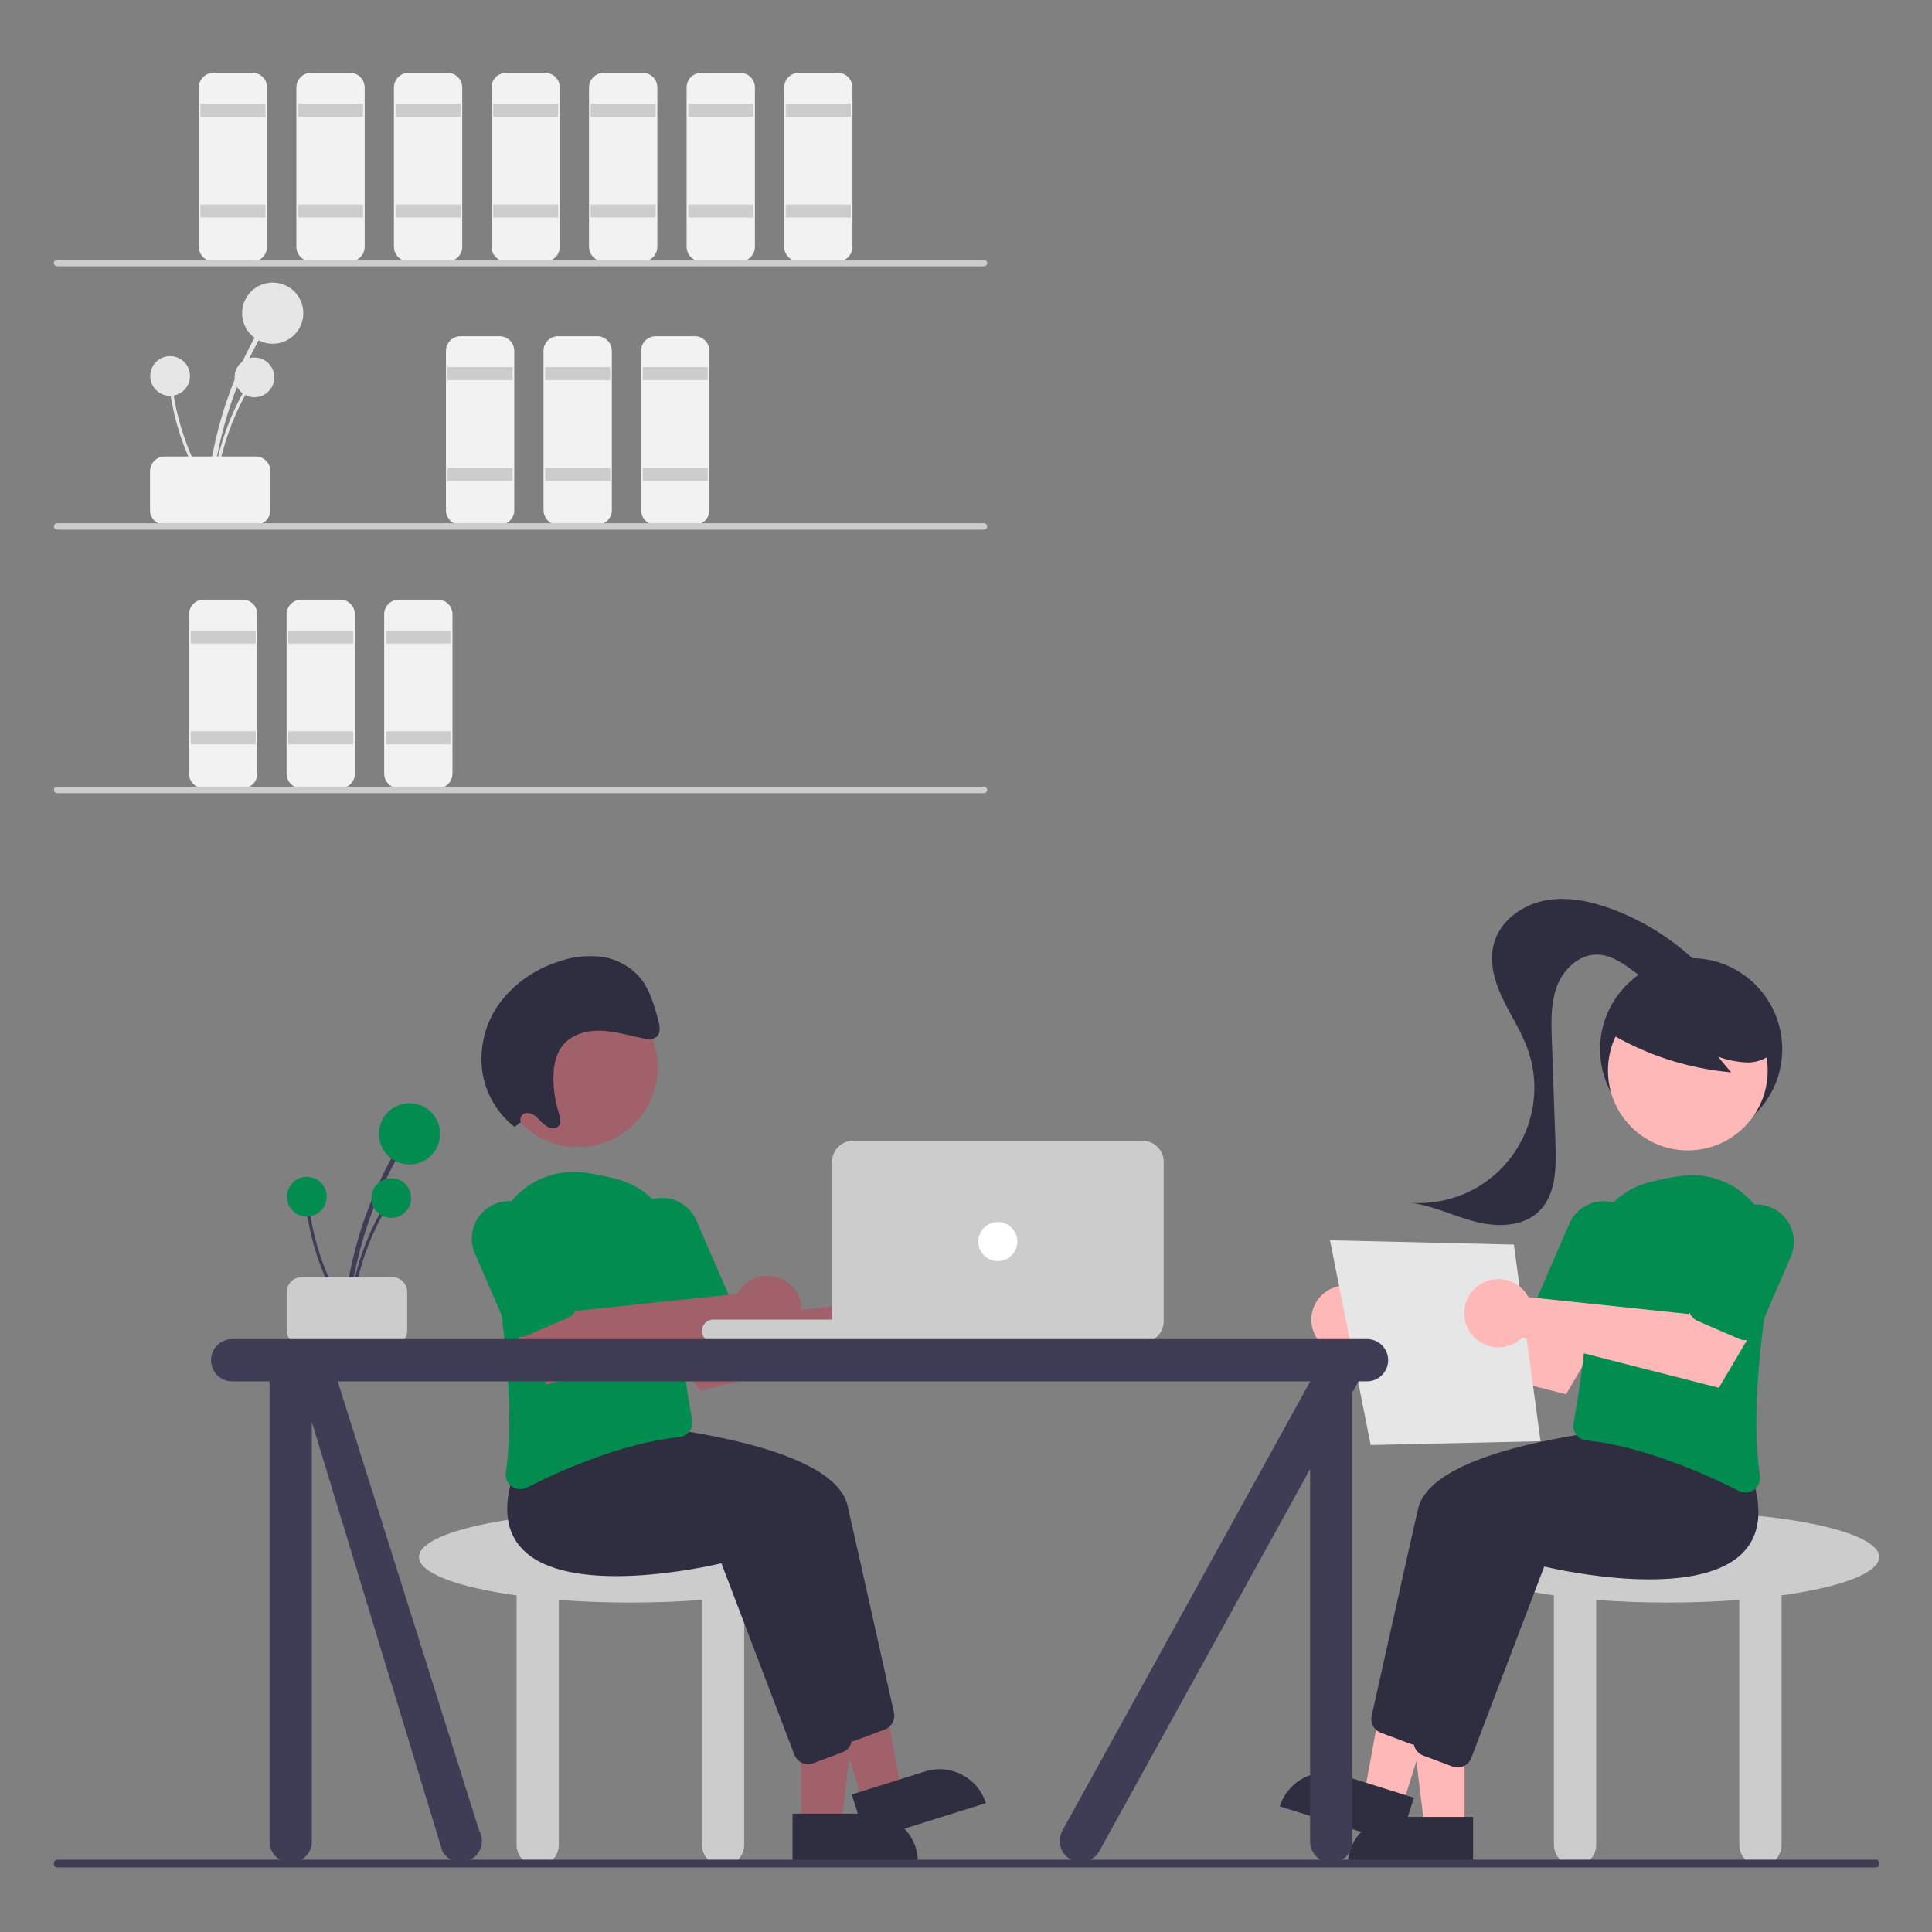 <?xml version="1.0" encoding="UTF-8"?>
<svg id="Layer_1" data-name="Layer 1" xmlns="http://www.w3.org/2000/svg" width="500" height="500" viewBox="0 0 500 500">
  <rect x="0" y="0" width="500" height="500" fill="#808080" stroke="none"/>
  <defs>
    <style>
      .cls-1 {
        fill: #ccc;
      }

      .cls-1, .cls-2, .cls-3, .cls-4, .cls-5, .cls-6, .cls-7, .cls-8, .cls-9 {
        stroke-width: 0px;
      }

      .cls-2 {
        fill: #a0616a;
      }

      .cls-3 {
        fill: #3f3d56;
      }

      .cls-4 {
        fill: #ffb8b8;
      }

      .cls-5 {
        fill: #2f2e41;
      }

      .cls-6 {
        fill: #f2f2f2;
        isolation: isolate;
      }

      .cls-7 {
        fill: #e6e6e6;
      }

      .cls-8 {
        fill: #028c50;
      }

      .cls-9 {
        fill: #fff;
      }
    </style>
  </defs>
  <path class="cls-7" d="M54.82,127.77c1.04-11.2,3.91-22.15,8.5-32.42,1.28-2.86,2.69-5.65,4.22-8.38.16-.3.05-.68-.25-.85-.29-.16-.65-.06-.83.22-5.59,9.95-9.5,20.75-11.59,31.97-.58,3.13-1.02,6.29-1.31,9.46-.07.8,1.18.8,1.25,0Z"/>
  <circle class="cls-7" cx="70.58" cy="81.05" r="7.92"/>
  <path class="cls-7" d="M55.63,127.98c.67-7.26,2.54-14.37,5.51-21.03.83-1.85,1.74-3.67,2.74-5.44.11-.2.03-.44-.16-.55-.19-.1-.42-.04-.54.14-3.63,6.45-6.16,13.46-7.52,20.74-.38,2.03-.66,4.08-.85,6.14-.05.52.76.52.81,0Z"/>
  <circle class="cls-7" cx="65.85" cy="97.67" r="5.14"/>
  <path class="cls-7" d="M54.61,127.49c-3.94-6.14-6.84-12.89-8.59-19.97-.49-1.97-.88-3.96-1.18-5.97-.04-.22-.25-.37-.47-.33-.21.04-.36.23-.34.44,1.11,7.32,3.42,14.4,6.83,20.98.95,1.83,1.99,3.62,3.11,5.36.28.44.92-.06.64-.5Z"/>
  <circle class="cls-7" cx="44.03" cy="97.31" r="5.14"/>
  <path class="cls-6" d="M38.83,132.04v-10.1c0-2.09,1.7-3.78,3.79-3.79h23.57c2.09,0,3.78,1.7,3.79,3.79v10.1c0,2.09-1.7,3.78-3.79,3.79h-23.57c-2.09,0-3.78-1.7-3.79-3.79Z"/>
  <path class="cls-6" d="M65.34,67.66h-10.1c-2.09,0-3.78-1.7-3.79-3.79V22.63c0-2.09,1.7-3.78,3.79-3.79h10.1c2.09,0,3.78,1.7,3.79,3.79v41.24c0,2.09-1.7,3.78-3.79,3.79Z"/>
  <rect class="cls-1" x="51.87" y="26.84" width="16.83" height="3.37"/>
  <rect class="cls-1" x="51.87" y="52.93" width="16.83" height="3.37"/>
  <path class="cls-6" d="M90.59,67.66h-10.1c-2.09,0-3.78-1.7-3.79-3.79V22.63c0-2.09,1.7-3.78,3.79-3.79h10.1c2.09,0,3.78,1.7,3.79,3.79v41.24c0,2.09-1.7,3.78-3.79,3.79Z"/>
  <rect class="cls-1" x="77.12" y="26.84" width="16.83" height="3.37"/>
  <rect class="cls-1" x="77.12" y="52.93" width="16.83" height="3.37"/>
  <path class="cls-6" d="M115.84,67.66h-10.1c-2.09,0-3.78-1.7-3.79-3.79V22.63c0-2.09,1.7-3.78,3.79-3.79h10.1c2.09,0,3.78,1.7,3.79,3.79v41.24c0,2.09-1.7,3.78-3.79,3.79Z"/>
  <rect class="cls-1" x="102.37" y="26.84" width="16.83" height="3.37"/>
  <rect class="cls-1" x="102.37" y="52.93" width="16.83" height="3.37"/>
  <path class="cls-6" d="M129.3,135.83h-10.1c-2.09,0-3.78-1.7-3.79-3.79v-41.24c0-2.09,1.7-3.78,3.79-3.79h10.1c2.09,0,3.78,1.7,3.79,3.79v41.24c0,2.09-1.7,3.78-3.79,3.79Z"/>
  <rect class="cls-1" x="115.84" y="95.01" width="16.83" height="3.37"/>
  <rect class="cls-1" x="115.84" y="121.1" width="16.83" height="3.37"/>
  <path class="cls-6" d="M154.55,135.83h-10.1c-2.09,0-3.78-1.7-3.79-3.79v-41.24c0-2.09,1.7-3.78,3.79-3.79h10.1c2.09,0,3.78,1.7,3.79,3.79v41.24c0,2.09-1.7,3.78-3.79,3.79Z"/>
  <rect class="cls-1" x="141.09" y="95.01" width="16.83" height="3.37"/>
  <rect class="cls-1" x="141.09" y="121.1" width="16.83" height="3.37"/>
  <path class="cls-6" d="M179.8,135.83h-10.1c-2.09,0-3.78-1.7-3.79-3.79v-41.24c0-2.09,1.7-3.78,3.79-3.79h10.1c2.09,0,3.78,1.7,3.79,3.79v41.24c0,2.09-1.7,3.78-3.79,3.79Z"/>
  <rect class="cls-1" x="166.33" y="95.01" width="16.83" height="3.37"/>
  <rect class="cls-1" x="166.33" y="121.1" width="16.83" height="3.37"/>
  <path class="cls-6" d="M62.81,204h-10.1c-2.09,0-3.78-1.7-3.79-3.79v-41.24c0-2.09,1.7-3.78,3.79-3.79h10.1c2.09,0,3.78,1.7,3.79,3.79v41.24c0,2.09-1.7,3.78-3.79,3.79Z"/>
  <rect class="cls-1" x="49.35" y="163.18" width="16.83" height="3.37"/>
  <rect class="cls-1" x="49.35" y="189.27" width="16.83" height="3.37"/>
  <path class="cls-6" d="M88.06,204h-10.1c-2.09,0-3.78-1.7-3.79-3.79v-41.24c0-2.09,1.7-3.78,3.79-3.79h10.1c2.09,0,3.78,1.7,3.79,3.79v41.24c0,2.09-1.7,3.78-3.79,3.79Z"/>
  <rect class="cls-1" x="74.6" y="163.18" width="16.83" height="3.37"/>
  <rect class="cls-1" x="74.6" y="189.27" width="16.83" height="3.37"/>
  <path class="cls-6" d="M113.31,204h-10.1c-2.09,0-3.78-1.7-3.79-3.79v-41.24c0-2.09,1.7-3.78,3.79-3.79h10.1c2.09,0,3.78,1.7,3.79,3.79v41.24c0,2.09-1.7,3.78-3.79,3.79Z"/>
  <rect class="cls-1" x="99.85" y="163.18" width="16.83" height="3.37"/>
  <rect class="cls-1" x="99.85" y="189.27" width="16.83" height="3.37"/>
  <path class="cls-6" d="M141.09,67.66h-10.1c-2.09,0-3.78-1.7-3.79-3.79V22.63c0-2.09,1.7-3.78,3.79-3.79h10.1c2.09,0,3.78,1.7,3.79,3.79v41.24c0,2.09-1.7,3.78-3.79,3.79Z"/>
  <rect class="cls-1" x="127.62" y="26.84" width="16.83" height="3.37"/>
  <rect class="cls-1" x="127.62" y="52.93" width="16.83" height="3.37"/>
  <path class="cls-6" d="M166.33,67.66h-10.1c-2.09,0-3.78-1.7-3.79-3.79V22.63c0-2.09,1.7-3.78,3.79-3.79h10.1c2.09,0,3.78,1.7,3.79,3.79v41.24c0,2.09-1.7,3.78-3.79,3.79Z"/>
  <rect class="cls-1" x="152.87" y="26.84" width="16.83" height="3.37"/>
  <rect class="cls-1" x="152.87" y="52.93" width="16.83" height="3.37"/>
  <path class="cls-6" d="M191.58,67.66h-10.1c-2.09,0-3.78-1.7-3.79-3.79V22.63c0-2.09,1.7-3.78,3.79-3.79h10.1c2.09,0,3.78,1.7,3.79,3.79v41.24c0,2.09-1.7,3.78-3.79,3.79Z"/>
  <rect class="cls-1" x="178.12" y="26.84" width="16.83" height="3.37"/>
  <rect class="cls-1" x="178.12" y="52.93" width="16.83" height="3.37"/>
  <path class="cls-6" d="M216.83,67.66h-10.1c-2.09,0-3.78-1.7-3.79-3.79V22.63c0-2.09,1.7-3.78,3.79-3.79h10.1c2.09,0,3.78,1.7,3.79,3.79v41.24c0,2.09-1.7,3.78-3.79,3.79Z"/>
  <rect class="cls-1" x="203.37" y="26.84" width="16.83" height="3.37"/>
  <rect class="cls-1" x="203.37" y="52.93" width="16.83" height="3.37"/>
  <path class="cls-1" d="M254.65,68.92H14.79c-.46,0-.84-.38-.84-.84s.38-.84.84-.84h239.86c.46,0,.84.38.84.84s-.38.84-.84.84Z"/>
  <path class="cls-1" d="M254.65,137.09H14.79c-.46,0-.84-.38-.84-.84s.38-.84.84-.84h239.86c.46,0,.84.38.84.84s-.38.84-.84.84Z"/>
  <path class="cls-1" d="M254.65,205.26H14.79c-.46,0-.84-.38-.84-.84s.38-.84.84-.84h239.86c.46,0,.84.38.84.84s-.38.84-.84.84Z"/>
  <path class="cls-1" d="M217.85,402.95c0-6.51-24.49-11.78-54.71-11.78s-54.71,5.28-54.71,11.78c0,4.17,10.07,7.83,25.25,9.93v64.56c0,3.02,2.45,5.47,5.47,5.47s5.47-2.45,5.47-5.47v-63.39c5.78.45,12.02.69,18.52.69s12.73-.25,18.52-.69v63.39c0,3.02,2.45,5.47,5.47,5.47s5.47-2.45,5.47-5.47v-64.56c15.18-2.09,25.25-5.76,25.25-9.93Z"/>
  <polygon class="cls-2" points="207.32 472.32 217.64 472.32 222.55 432.52 207.32 432.52 207.32 472.32"/>
  <path class="cls-5" d="M237.54,481.9h-32.43s0-12.53,0-12.53h19.9c6.92,0,12.53,5.61,12.53,12.53h0Z"/>
  <polygon class="cls-2" points="223.43 466.56 233.27 463.47 226.04 424.03 211.51 428.59 223.43 466.56"/>
  <path class="cls-5" d="M255.13,466.65l-30.94,9.71h0l-3.75-11.95h0l18.99-5.96c6.6-2.07,13.63,1.6,15.71,8.2h0Z"/>
  <path class="cls-5" d="M216.52,448.24l-18.88-49.55c-4.23.99-39.75,8.85-51.64-3.81-4.08-4.34-4.87-10.63-2.36-18.69l6.94-8.72h.22c2.62.15,64.33,3.61,68.56,22.22,3.57,15.69,10.08,44.95,11.99,53.54.4,1.84-.61,3.7-2.37,4.36l-7.59,2.85c-.42.16-.87.24-1.32.24-1.57,0-2.98-.97-3.55-2.44Z"/>
  <path class="cls-5" d="M205.58,454.13l-18.88-49.55c-4.23.99-39.75,8.85-51.64-3.81-4.08-4.34-4.87-10.63-2.36-18.69l6.94-8.72h.22c2.62.15,64.33,3.61,68.56,22.22,3.57,15.69,10.08,44.95,11.99,53.54.4,1.84-.61,3.7-2.37,4.36l-7.59,2.85c-.42.16-.87.24-1.32.24-1.57,0-2.98-.97-3.55-2.44Z"/>
  <path class="cls-2" d="M231.09,335.36c-.28.37-.53.77-.74,1.18l-41.51,4.37-5.98-8.19-13.54,7.4,11.74,19.88,50.91-12.98c3.49,3.41,9.09,3.33,12.49-.16,3.41-3.49,3.33-9.09-.16-12.49s-9.09-3.33-12.49.16c-.25.26-.49.54-.71.83h0Z"/>
  <path class="cls-8" d="M132.44,384.7c-1.16-.83-1.75-2.25-1.53-3.66,2.34-15.44-.35-37.55-3.03-53.39-1.93-11.36,5.71-22.14,17.07-24.08,2.02-.34,4.09-.39,6.13-.13,2.81.37,5.6.92,8.34,1.64h0c9.39,2.36,15.88,10.92,15.64,20.59-.4,15.28,2.7,34.34,4.06,41.83.19,1.04-.07,2.11-.7,2.95-.62.84-1.57,1.37-2.61,1.47-14.99,1.53-31.15,8.84-39.45,13.06-.53.28-1.12.42-1.72.42-.79,0-1.56-.26-2.19-.72Z"/>
  <path class="cls-8" d="M172.89,344.88c-.94-.37-1.69-1.09-2.08-2.02l-8.36-19.31c-2.12-4.91.13-10.6,5.04-12.73,4.91-2.12,10.6.13,12.73,5.04l8.36,19.31c.83,1.92-.05,4.15-1.97,4.98l-10.81,4.68c-.92.4-1.96.42-2.9.05h0Z"/>
  <path class="cls-2" d="M191.53,333.68c-.28.37-.53.77-.74,1.18l-41.51,4.37-5.98-8.19-13.54,7.4,11.74,19.88,50.91-12.98c3.49,3.41,9.09,3.33,12.49-.16,3.41-3.49,3.33-9.09-.16-12.49s-9.09-3.33-12.49.16c-.25.26-.49.54-.71.83h0Z"/>
  <path class="cls-8" d="M133.34,345.72c-.94-.37-1.69-1.09-2.08-2.02l-8.36-19.31c-2.13-4.9.12-10.6,5.03-12.73,4.9-2.13,10.6.12,12.73,5.03,0,0,0,.01,0,.02l8.36,19.31c.83,1.92-.05,4.15-1.97,4.98l-10.81,4.68c-.92.4-1.96.42-2.9.05h0Z"/>
  <circle class="cls-2" cx="149.54" cy="276.21" r="20.67"/>
  <path class="cls-5" d="M134.76,290.39c-.32-.94.18-1.96,1.12-2.28.14-.05.29-.08.44-.09,1.13.06,2.19.58,2.93,1.44.75.86,1.62,1.61,2.58,2.22,1,.5,2.36.43,2.93-.53.54-.9.17-2.11-.16-3.16-.82-2.67-1.29-5.43-1.37-8.22-.09-3.11.35-6.36,2.07-8.79,2.23-3.13,6.2-4.32,9.97-4.24s7.47,1.25,11.2,1.98c1.29.25,2.8.38,3.66-.61.92-1.06.58-2.78.19-4.21-1.01-3.72-2.08-7.56-4.43-10.56-2.54-3.12-6.17-5.16-10.15-5.71-3.83-.47-7.71-.03-11.33,1.29-5.9,1.86-11.09,5.48-14.88,10.37-3.91,5.2-5.59,11.74-4.69,18.18.88,5.61,3.85,10.68,8.32,14.19l1.61-1.24Z"/>
  <path class="cls-3" d="M90.23,340.16c1.04-11.2,3.91-22.15,8.5-32.42,1.28-2.86,2.69-5.65,4.22-8.38.16-.3.05-.68-.25-.85-.29-.16-.65-.06-.83.22-5.59,9.95-9.5,20.75-11.59,31.97-.58,3.13-1.02,6.29-1.31,9.46-.07.8,1.18.8,1.25,0Z"/>
  <circle class="cls-8" cx="105.98" cy="293.44" r="7.92"/>
  <path class="cls-3" d="M91.04,340.37c.67-7.26,2.54-14.37,5.51-21.03.83-1.85,1.74-3.67,2.74-5.44.11-.2.03-.44-.16-.55-.19-.1-.42-.04-.54.14-3.63,6.45-6.16,13.46-7.52,20.74-.38,2.03-.66,4.08-.85,6.14-.05.52.76.52.81,0Z"/>
  <circle class="cls-8" cx="101.26" cy="310.06" r="5.14"/>
  <path class="cls-3" d="M90.01,339.88c-3.94-6.14-6.84-12.89-8.59-19.97-.49-1.97-.88-3.96-1.18-5.97-.04-.22-.25-.37-.47-.33-.21.04-.36.23-.34.44,1.11,7.32,3.42,14.4,6.83,20.98.95,1.83,1.99,3.62,3.11,5.36.28.44.92-.06.64-.5h0Z"/>
  <circle class="cls-8" cx="79.43" cy="309.7" r="5.14" transform="translate(-30.13 9.33) rotate(-5.65)"/>
  <path class="cls-1" d="M74.23,344.43v-10.1c0-2.09,1.7-3.78,3.79-3.79h23.57c2.09,0,3.78,1.7,3.79,3.79v10.1c0,2.09-1.7,3.78-3.79,3.79h-23.57c-2.09,0-3.78-1.7-3.79-3.79Z"/>
  <path class="cls-1" d="M184.6,341.51h66.49c1.63,0,2.95,1.32,2.95,2.95h0c0,1.63-1.32,2.95-2.95,2.95h-66.49c-1.63,0-2.95-1.32-2.95-2.95h0c0-1.63,1.32-2.95,2.95-2.95Z"/>
  <path class="cls-1" d="M295.7,347.4h-74.9c-3.02,0-5.47-2.45-5.47-5.47v-41.24c0-3.02,2.45-5.47,5.47-5.47h74.9c3.02,0,5.47,2.45,5.47,5.47v41.24c0,3.02-2.45,5.47-5.47,5.47Z"/>
  <circle class="cls-9" cx="258.24" cy="321.31" r="5.05"/>
  <path class="cls-1" d="M486.32,402.95c0-6.51-24.49-11.78-54.71-11.78s-54.71,5.28-54.71,11.78c0,4.17,10.07,7.83,25.25,9.93v64.56c0,3.02,2.45,5.47,5.47,5.47s5.47-2.45,5.47-5.47v-63.39c5.78.45,12.02.69,18.52.69s12.73-.25,18.52-.69v63.39c0,3.02,2.45,5.47,5.47,5.47s5.47-2.45,5.47-5.47v-64.56c15.18-2.09,25.25-5.76,25.25-9.93Z"/>
  <circle class="cls-5" cx="437.67" cy="271.53" r="23.57"/>
  <polygon class="cls-4" points="379.02 473.16 368.7 473.16 363.8 433.36 379.02 433.36 379.02 473.16"/>
  <path class="cls-5" d="M361.33,470.21h19.9v12.53h-32.43c0-6.92,5.61-12.53,12.53-12.53h0Z"/>
  <polygon class="cls-4" points="362.92 467.4 353.07 464.31 360.3 424.87 374.83 429.43 362.92 467.4"/>
  <path class="cls-5" d="M346.92,459.29l18.99,5.96h0l-3.75,11.95h0l-30.94-9.71h0c2.07-6.6,9.1-10.27,15.71-8.2Z"/>
  <path class="cls-5" d="M366.27,451.52c-.45,0-.9-.08-1.32-.24l-7.59-2.85c-1.76-.67-2.77-2.52-2.37-4.36,1.91-8.59,8.42-37.85,11.99-53.54,4.23-18.61,65.94-22.07,68.56-22.21h.22s6.94,8.71,6.94,8.71c2.51,8.06,1.71,14.35-2.36,18.69-11.89,12.66-47.41,4.81-51.64,3.81l-18.88,49.55c-.56,1.47-1.97,2.44-3.55,2.44Z"/>
  <path class="cls-5" d="M377.21,457.41c-.45,0-.9-.08-1.32-.24l-7.59-2.85c-1.76-.67-2.77-2.52-2.37-4.36,1.91-8.59,8.42-37.85,11.99-53.54,4.23-18.61,65.94-22.07,68.56-22.21h.22s6.94,8.71,6.94,8.71c2.51,8.06,1.71,14.35-2.36,18.69-11.89,12.66-47.41,4.81-51.64,3.81l-18.88,49.55c-.56,1.47-1.97,2.44-3.55,2.44Z"/>
  <path class="cls-4" d="M355.25,336.2c.28.37.53.77.74,1.18l41.51,4.37,5.98-8.19,13.54,7.4-11.74,19.88-50.91-12.98c-3.49,3.41-9.09,3.33-12.49-.16-3.41-3.49-3.33-9.09.16-12.49,3.49-3.41,9.09-3.33,12.49.16.25.26.49.54.71.83h0Z"/>
  <path class="cls-8" d="M451.71,386.26c-.6,0-1.19-.15-1.72-.42-8.3-4.22-24.46-11.53-39.45-13.06-1.04-.1-1.98-.64-2.61-1.47-.63-.84-.89-1.92-.7-2.95,1.35-7.49,4.45-26.55,4.06-41.83-.24-9.68,6.25-18.23,15.64-20.59h0c2.74-.72,5.53-1.27,8.34-1.64,11.43-1.45,21.88,6.65,23.33,18.08.26,2.04.21,4.1-.13,6.13-2.67,15.83-5.37,37.95-3.03,53.39.22,1.41-.37,2.83-1.53,3.66-.64.47-1.4.72-2.19.72Z"/>
  <path class="cls-8" d="M412.05,345.99c-.52,0-1.03-.11-1.5-.31l-10.81-4.68c-1.92-.83-2.8-3.06-1.97-4.98l8.36-19.31c2.12-4.91,7.81-7.17,12.72-5.05,4.91,2.12,7.17,7.81,5.05,12.72,0,0,0,.01,0,.02l-8.36,19.31c-.6,1.39-1.97,2.28-3.48,2.29h0Z"/>
  <circle class="cls-4" cx="436.81" cy="277.05" r="20.67"/>
  <path class="cls-5" d="M415.76,266.89c9.79,5.98,20.83,9.61,32.26,10.63l-3.4-4.07c2.48.92,5.08,1.43,7.72,1.53,2.63-.04,5.39-1.06,6.89-3.22,1.35-2.19,1.55-4.9.53-7.26-1.04-2.32-2.65-4.34-4.68-5.86-7.33-5.8-17.08-7.54-25.96-4.64-3,.9-5.69,2.62-7.75,4.97-1.96,2.42-5.73,4.57-4.73,7.52l-.86.41Z"/>
  <path class="cls-5" d="M440.28,250.21c-6.52-6.61-14.41-11.71-23.11-14.95-5.59-2.07-11.67-3.35-17.51-2.17s-11.37,5.22-13,10.95c-1.33,4.69.04,9.73,2.11,14.14s4.83,8.5,6.5,13.08c5.66,15.48-2.31,32.62-17.79,38.28-3.92,1.43-8.09,2.03-12.25,1.75,5.74.77,11.03,3.47,16.64,4.9s12.23,1.34,16.4-2.68c4.41-4.25,4.5-11.17,4.29-17.29l-.95-27.31c-.16-4.64-.3-9.43,1.37-13.77s5.65-8.13,10.3-8.09c3.52.03,6.64,2.16,9.46,4.27s5.81,4.35,9.32,4.66,7.51-2.28,7.25-5.79"/>
  <polygon class="cls-7" points="344.2 320.98 391.79 322.1 398.69 372.98 354.73 373.97 344.2 320.98"/>
  <path class="cls-4" d="M394.81,334.52c.28.37.53.77.74,1.18l41.51,4.37,5.98-8.19,13.54,7.4-11.74,19.88-50.91-12.98c-3.49,3.41-9.09,3.33-12.49-.16s-3.33-9.09.16-12.49c3.49-3.41,9.09-3.33,12.49.16.25.26.49.54.71.83h0Z"/>
  <path class="cls-8" d="M451.61,346.83c-.52,0-1.03-.11-1.5-.31l-10.81-4.68c-1.92-.83-2.8-3.06-1.97-4.98l8.36-19.31c2.12-4.91,7.81-7.17,12.72-5.05,4.91,2.12,7.17,7.81,5.05,12.72,0,0,0,.01,0,.02l-8.36,19.31c-.6,1.39-1.97,2.28-3.48,2.29h0Z"/>
  <path class="cls-3" d="M353.77,346.56H60.08c-3.02,0-5.47,2.45-5.47,5.47s2.45,5.47,5.47,5.47h9.68v119.09c0,3.02,2.45,5.47,5.47,5.47s5.47-2.45,5.47-5.47v-108.58l33.81,111.16c1.52,2.61,4.86,3.5,7.48,1.99,2.61-1.51,3.5-4.85,2-7.46l-36.59-116.2h251.65v.07l-64.07,116.13c-1.51,2.62-.61,5.96,2,7.47s5.96.61,7.47-2h0l54.6-98.96v96.37c0,3.02,2.45,5.47,5.47,5.47s5.47-2.45,5.47-5.47v-116.21l1.59-2.88h2.2c3.02,0,5.47-2.45,5.47-5.47s-2.45-5.47-5.47-5.47h0Z"/>
  <path class="cls-3" d="M485.57,483.29H14.71c-.42,0-.76-.45-.76-1.01,0-.55.34-.99.76-1h470.86c.42,0,.76.45.76,1.01,0,.55-.34,1-.76,1Z"/>
</svg>
